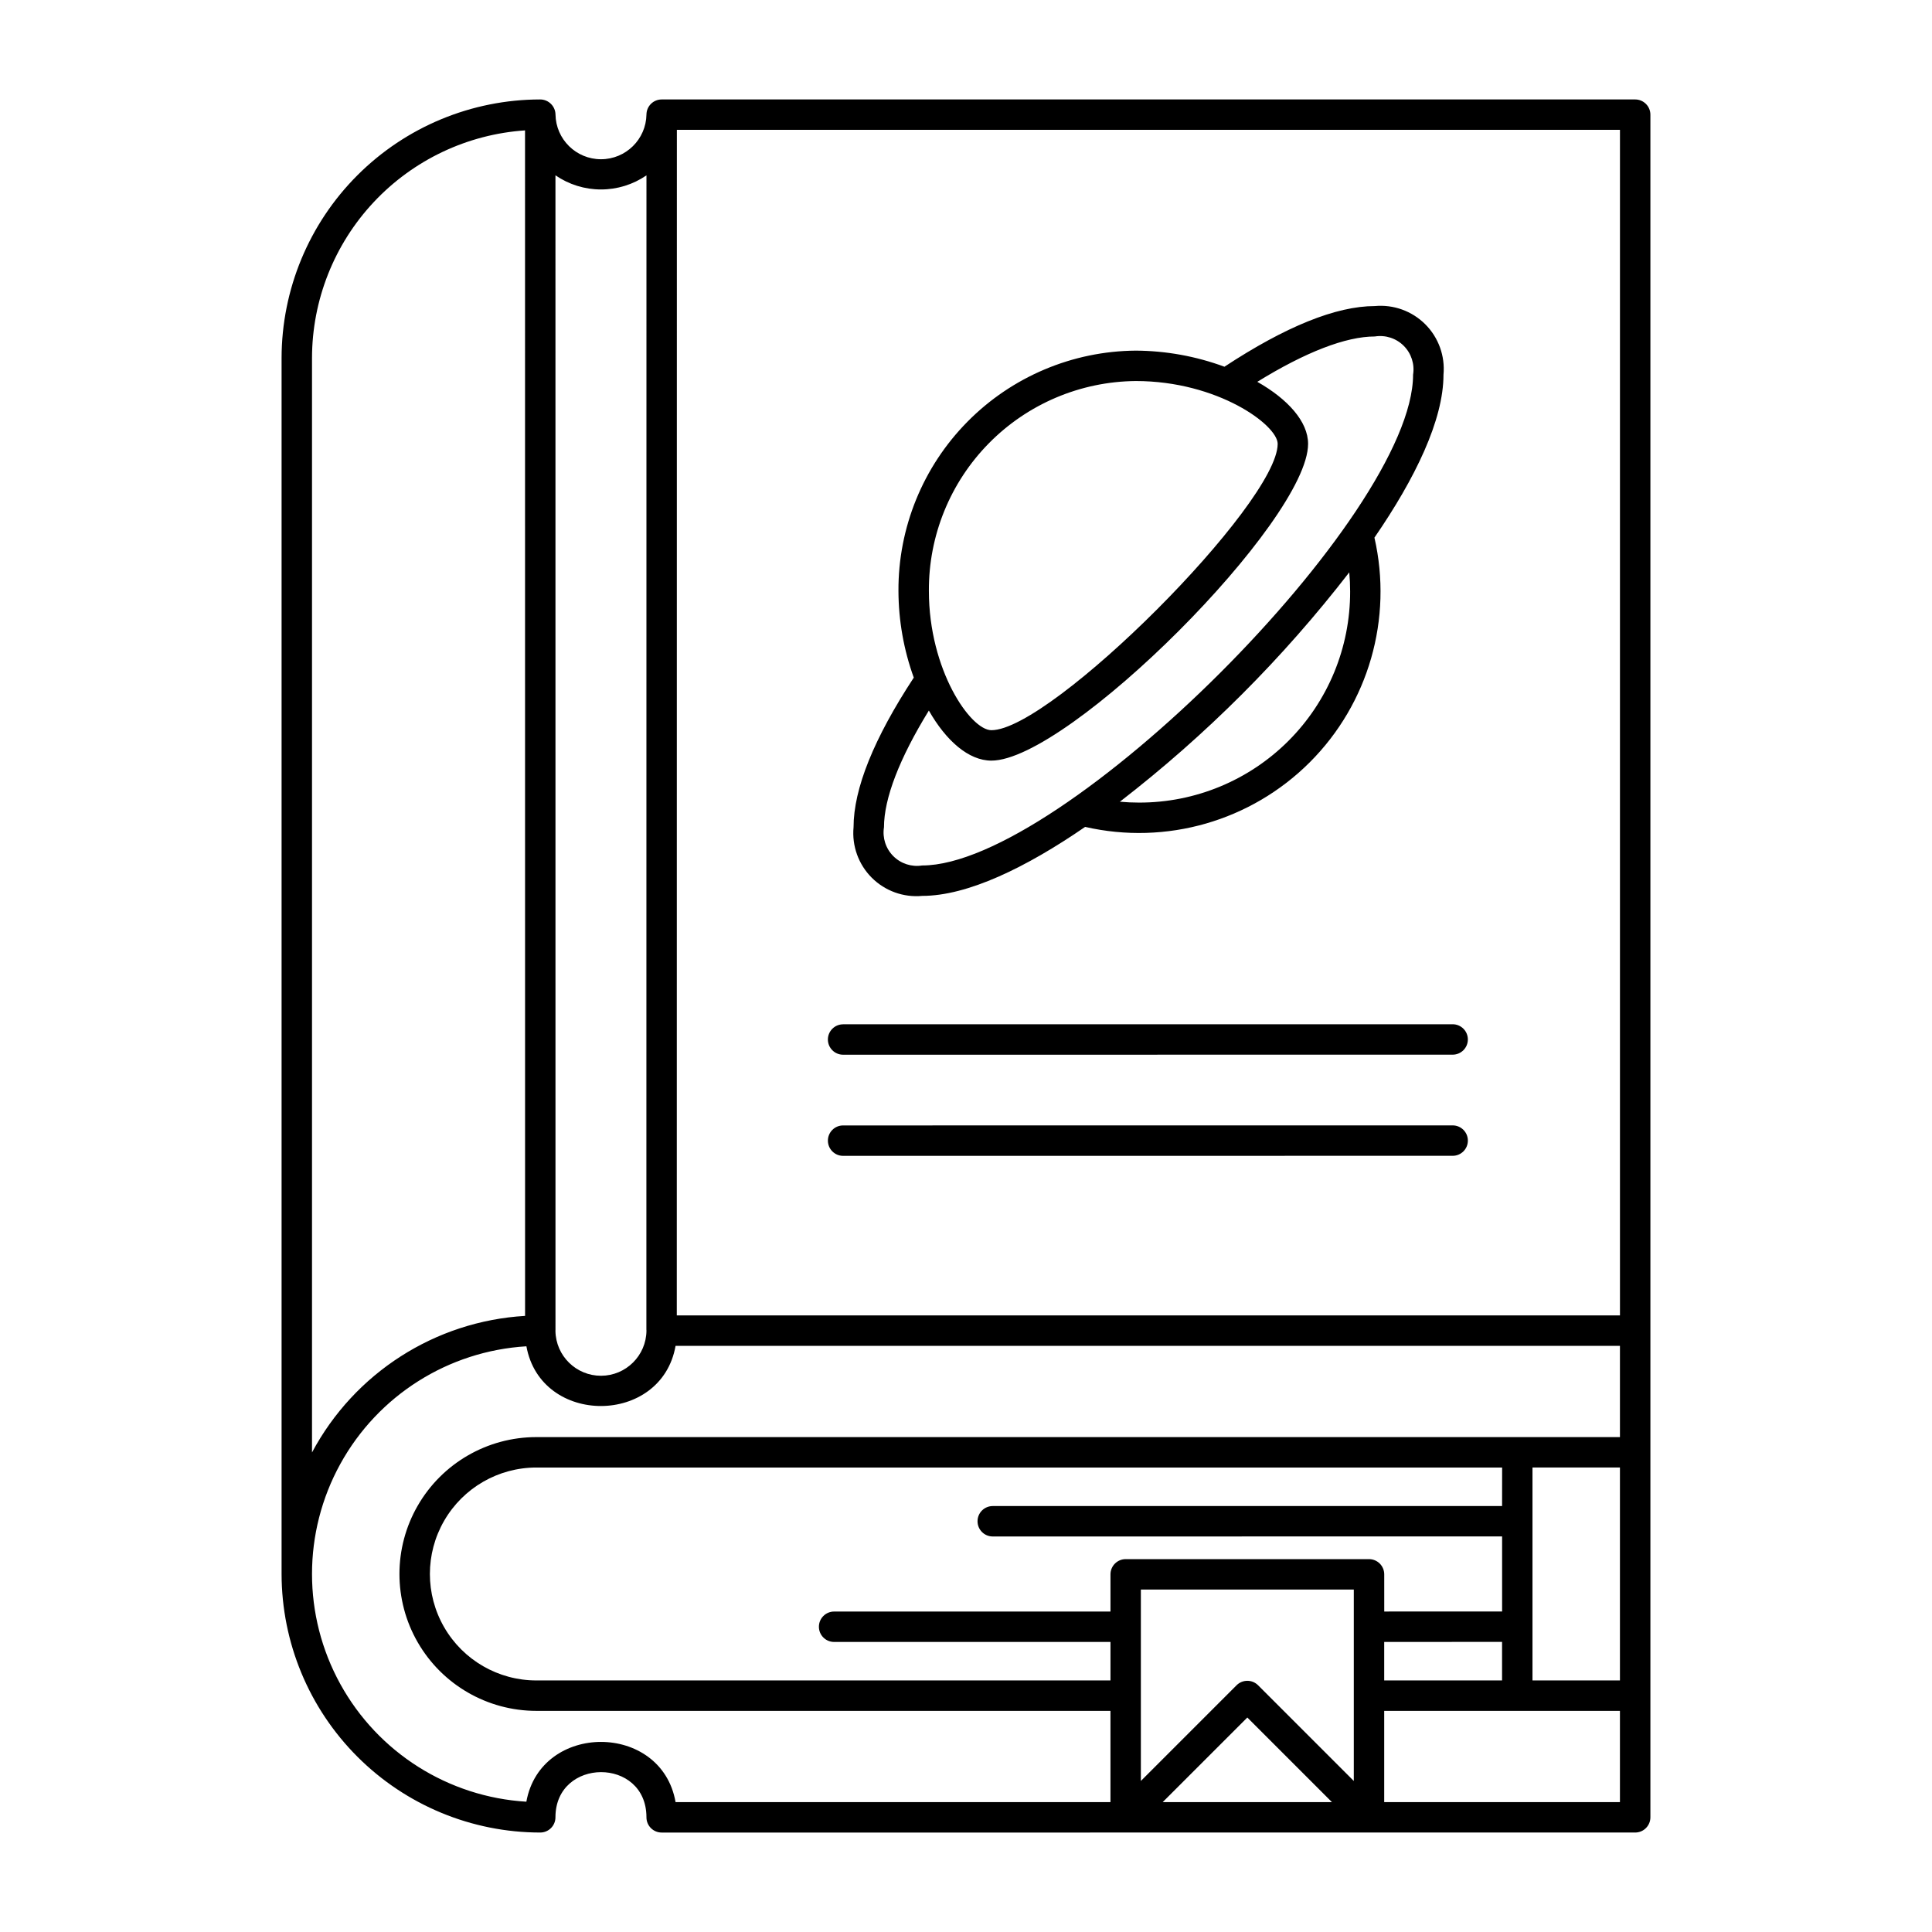 <?xml version="1.0" encoding="UTF-8"?>
<!-- Uploaded to: SVG Find, www.svgfind.com, Generator: SVG Find Mixer Tools -->
<svg fill="#000000" width="800px" height="800px" version="1.1" viewBox="144 144 512 512" xmlns="http://www.w3.org/2000/svg">
 <g>
  <path d="m577.34 629.64c1.07 0 2.094-0.422 2.848-1.18 0.758-0.754 1.184-1.781 1.184-2.852v-451.22c0-1.07-0.426-2.094-1.184-2.852-0.754-0.754-1.777-1.18-2.848-1.18h-257.99c-2.207 0-4.004 1.773-4.031 3.981-0.105 6.582-5.469 11.863-12.055 11.863-6.582 0-11.949-5.281-12.051-11.863-0.047-2.215-1.855-3.984-4.07-3.981-18.164 0.02-35.582 7.246-48.426 20.09-12.848 12.848-20.07 30.262-20.094 48.43v322.25c0.023 18.168 7.254 35.59 20.105 48.434 12.848 12.848 30.27 20.07 48.441 20.082 1.066 0 2.094-0.422 2.848-1.18 0.758-0.754 1.184-1.781 1.184-2.848v-0.059c0.051-15.812 24.07-15.973 24.117 0.004v0.055c0 2.227 1.805 4.031 4.031 4.031zm-4.031-137.04h-249.95l0.02-314.19h249.93zm-257.99-302.12-0.02 305.73v0.113c0.004 0.121 0.012 0.242 0.02 0.312-0.059 6.602-5.414 11.93-12.016 11.957-6.602 0.023-11.996-5.266-12.105-11.867 0.004-0.094 0.012-0.195 0.012-0.344l-0.008-305.92c3.547 2.441 7.75 3.75 12.055 3.75 4.309 0.004 8.512-1.301 12.062-3.738zm-88.633 48.391c0.023-15.336 5.859-30.09 16.34-41.285 10.477-11.195 24.816-17.996 40.113-19.031l0.012 314.17c-23.836 1.414-45.223 15.125-56.465 36.191zm56.812 382.6c-20.695-1.25-39.309-13.016-49.309-31.176-10.004-18.16-10.004-40.18 0.004-58.34 10.004-18.16 28.617-29.926 49.312-31.172 3.836 21.18 35.812 21.059 39.527-0.121l250.27 0.004v24.184h-287.17v-0.004c-12.957 0-24.934 6.914-31.414 18.141-6.481 11.223-6.481 25.051 0 36.273 6.481 11.223 18.457 18.137 31.414 18.137h152.15v24.184h-115.25c-3.727-21.258-35.727-21.254-39.543-0.109zm258.57-78.363-134.98 0.012h-0.004c-2.223 0-4.027 1.805-4.027 4.031 0 2.227 1.805 4.031 4.027 4.031l134.99-0.012v19.895l-31.234 0.004-0.004-9.852c0-1.07-0.426-2.094-1.18-2.852-0.758-0.754-1.781-1.18-2.852-1.18h-64.484c-2.227 0-4.031 1.805-4.031 4.031v9.855l-73.238 0.004c-2.227 0-4.031 1.805-4.031 4.031s1.805 4.027 4.031 4.027l73.238-0.004v10.203h-152.15c-10.078 0-19.395-5.375-24.434-14.105s-5.039-19.484 0-28.211c5.039-8.73 14.355-14.109 24.434-14.109h255.94zm-39.297 22.137v50.73l-25.363-25.363c-0.758-0.758-1.781-1.18-2.852-1.18s-2.094 0.422-2.852 1.18l-25.363 25.363v-50.73zm-28.215 33.914 22.418 22.418h-44.84zm36.273-20.031 31.234-0.004v10.211h-31.234zm39.297-46.219h23.176v56.426h-23.176zm-39.297 88.672v-24.184h62.473v24.184z"/>
  <path d="m528.97 442.24-161.54 0.012c-2.223 0-4.027 1.805-4.027 4.031s1.805 4.031 4.027 4.031l161.54-0.012c2.227 0 4.031-1.805 4.031-4.031 0-2.227-1.805-4.031-4.031-4.031z"/>
  <path d="m367.43 423.51 161.54-0.012h-0.004c2.227 0 4.031-1.805 4.031-4.031s-1.805-4.031-4.031-4.031l-161.54 0.012 0.004 0.004c-2.227 0-4.031 1.805-4.031 4.031 0 2.223 1.805 4.027 4.031 4.027z"/>
  <path d="m388.39 381.42c12.012 0 27.473-7.481 43.18-18.285 21.473 4.918 43.961-1.551 59.539-17.125 15.574-15.57 22.047-38.062 17.129-59.531 10.812-15.707 18.301-31.172 18.301-43.176v-0.004c0.457-4.949-1.312-9.848-4.828-13.363s-8.418-5.285-13.367-4.824c-10.25 0-23.656 5.418-39.848 16.07v0.004c-7.527-2.777-15.48-4.223-23.504-4.266-16.781 0.125-32.828 6.902-44.617 18.848-11.789 11.941-18.363 28.07-18.277 44.852 0.027 7.828 1.398 15.594 4.062 22.957-10.578 16.117-15.961 29.457-15.961 39.656-0.461 4.949 1.309 9.852 4.824 13.367 3.516 3.516 8.418 5.281 13.367 4.82zm113.41-80.676c0.031 14.852-5.852 29.098-16.352 39.598s-24.75 16.383-39.598 16.352c-1.688 0-3.379-0.078-5.074-0.23h0.004c22.77-17.59 43.195-38.02 60.789-60.789 0.152 1.691 0.23 3.383 0.23 5.07zm-56.805-55.766c21.723 0 37.602 11.684 37.602 16.648 0 15.82-59.969 75.883-75.863 75.883-5.527 0-16.57-15.949-16.57-36.891-0.09-14.645 5.633-28.727 15.91-39.156 10.281-10.434 24.277-16.359 38.922-16.484zm-54.84 87.324c4.559 8.004 10.539 13.27 16.574 13.27 20.383 0 83.926-63.559 83.926-83.945 0-5.902-5.367-11.855-13.457-16.441 12.766-7.875 23.453-12.016 31.148-12.016h-0.004c2.805-0.453 5.652 0.465 7.66 2.473 2.008 2.004 2.926 4.856 2.477 7.656 0 37.336-92.988 130.06-130.08 130.06l-0.004-0.004c-2.801 0.457-5.648-0.465-7.656-2.469-2.008-2.008-2.926-4.856-2.477-7.656 0-7.641 4.098-18.25 11.895-30.93z"/>
 </g>
</svg>